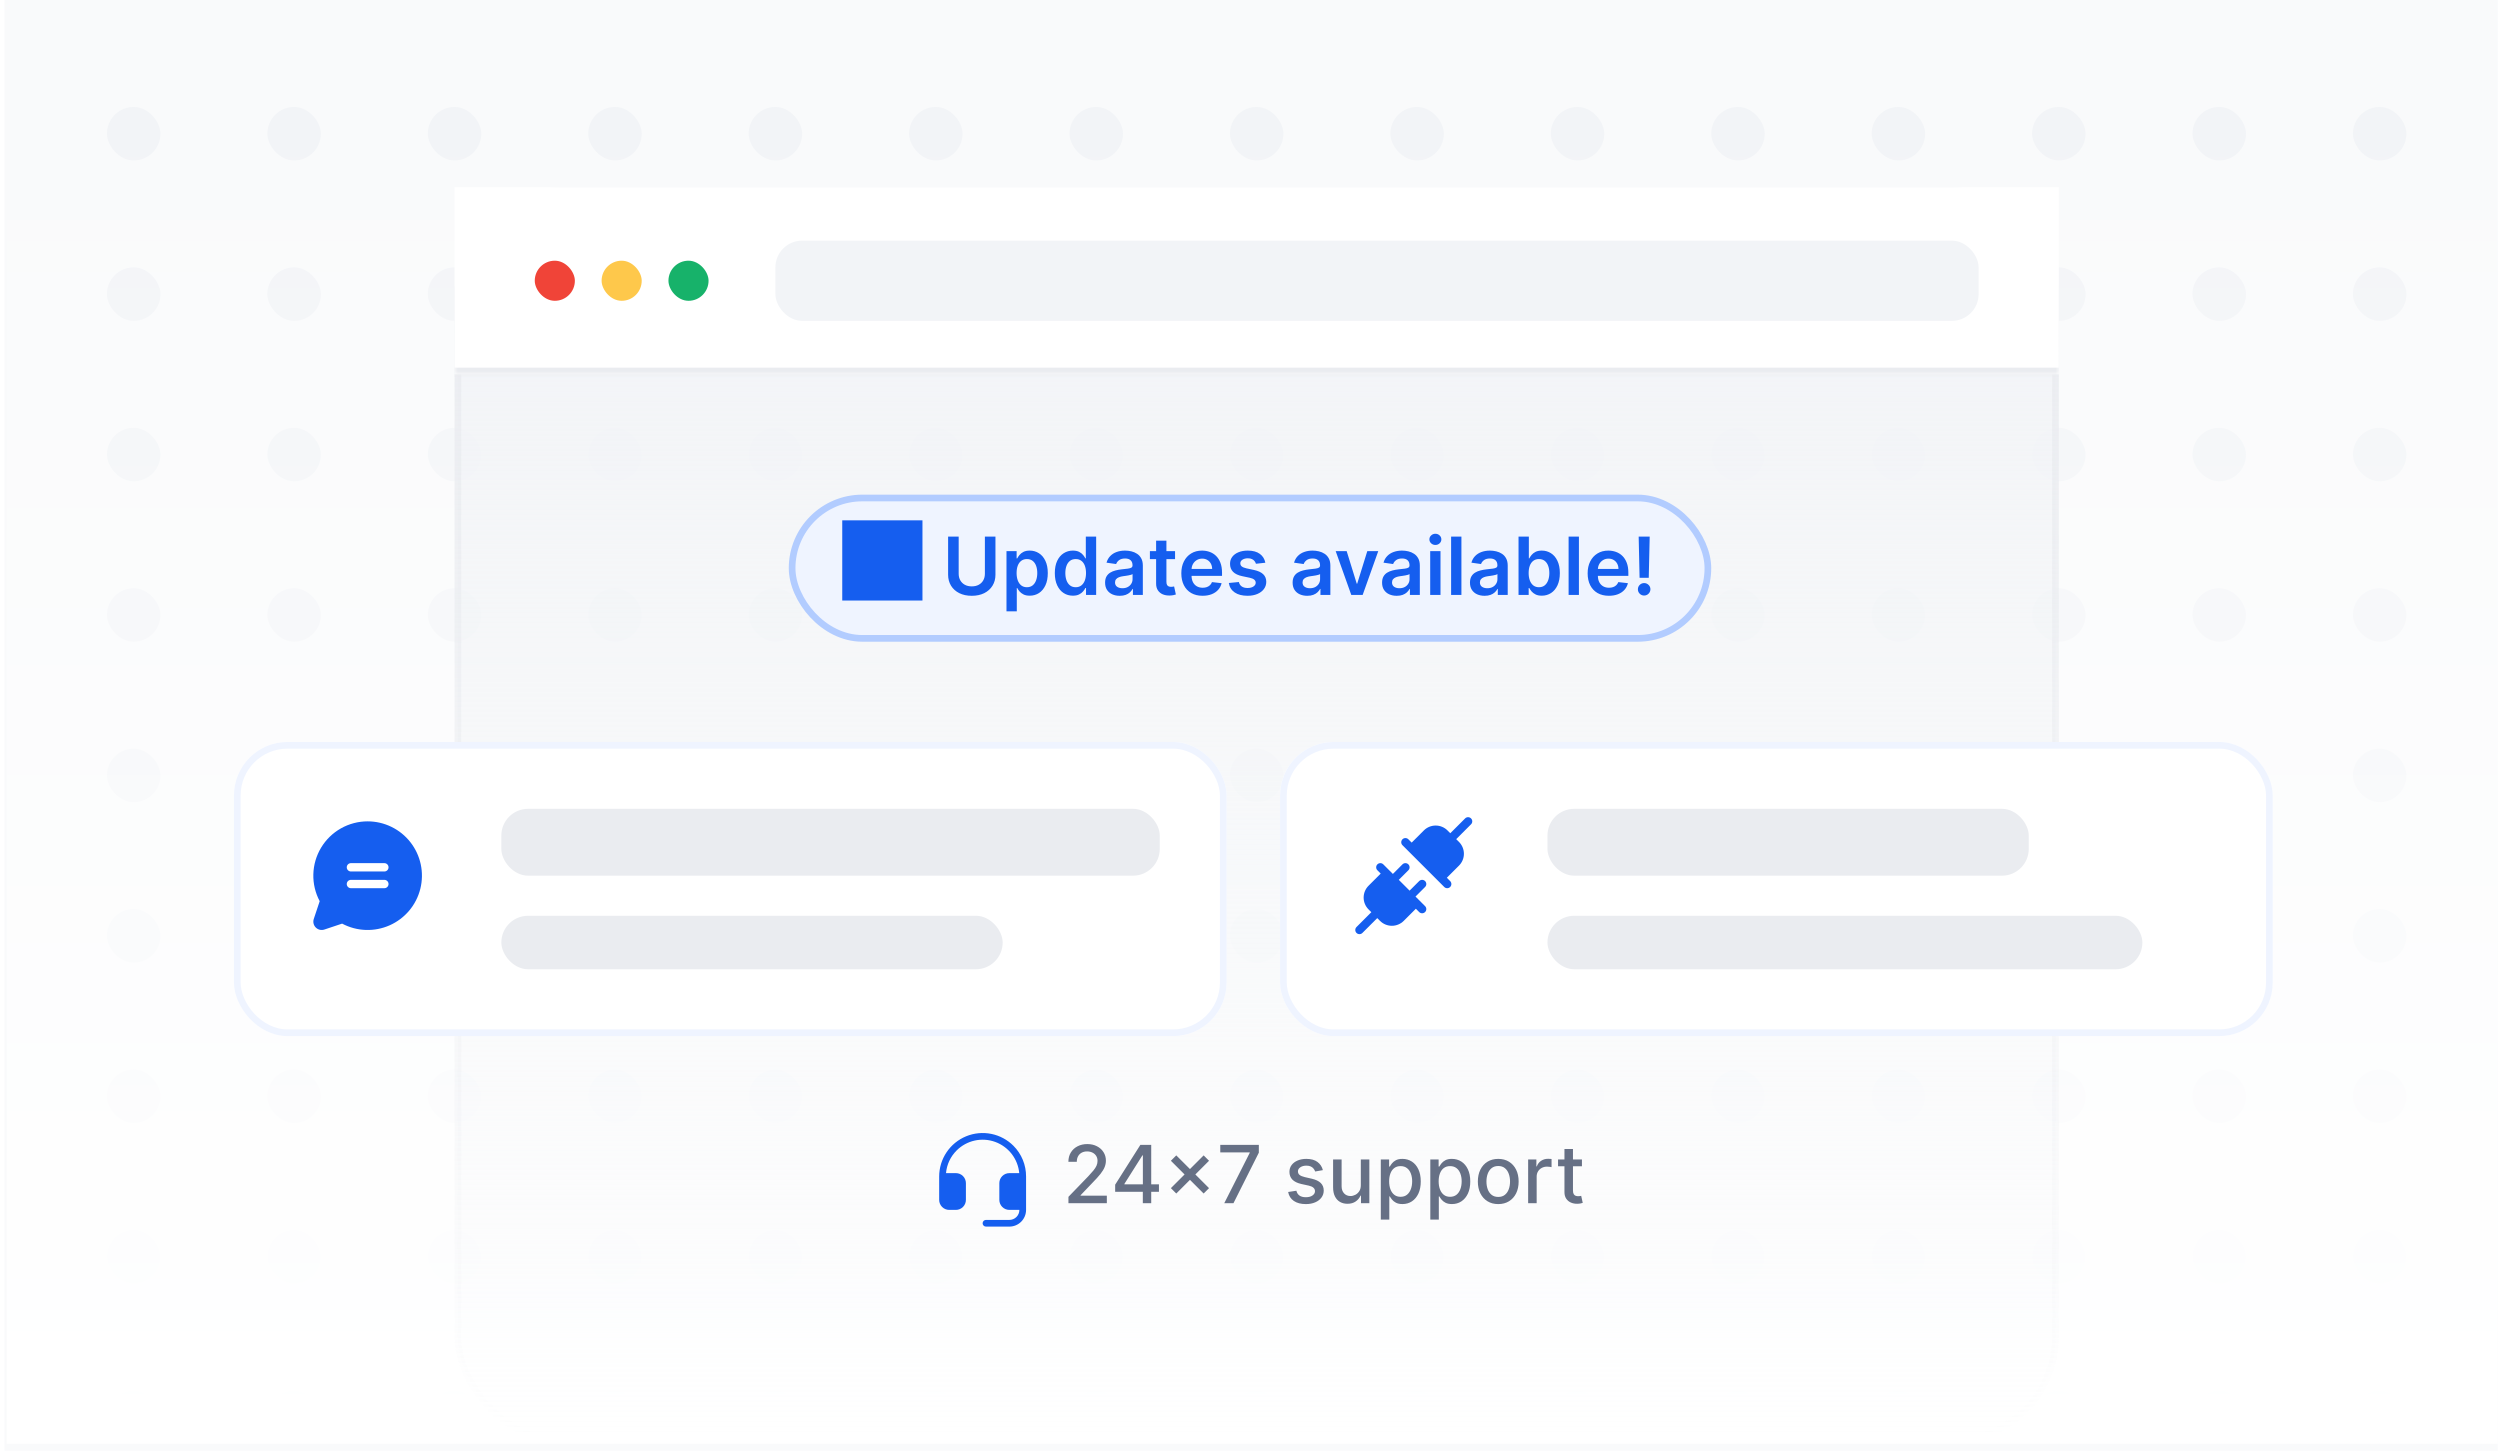 <svg width="374" height="217" viewBox="0 0 374 217" fill="none" xmlns="http://www.w3.org/2000/svg">
<g clip-path="url(#clip0_1187_16194)">
<rect width="373" height="217" transform="translate(0.667)" fill="#F9FAFB"/>
<rect x="16" y="16" width="8" height="8" rx="4" fill="#F2F4F7"/>
<rect x="40" y="16" width="8" height="8" rx="4" fill="#F2F4F7"/>
<rect x="64" y="16" width="8" height="8" rx="4" fill="#F2F4F7"/>
<rect x="88" y="16" width="8" height="8" rx="4" fill="#F2F4F7"/>
<rect x="112" y="16" width="8" height="8" rx="4" fill="#F2F4F7"/>
<rect x="136" y="16" width="8" height="8" rx="4" fill="#F2F4F7"/>
<rect x="160" y="16" width="8" height="8" rx="4" fill="#F2F4F7"/>
<rect x="184" y="16" width="8" height="8" rx="4" fill="#F2F4F7"/>
<rect x="208" y="16" width="8" height="8" rx="4" fill="#F2F4F7"/>
<rect x="232" y="16" width="8" height="8" rx="4" fill="#F2F4F7"/>
<rect x="256" y="16" width="8" height="8" rx="4" fill="#F2F4F7"/>
<rect x="280" y="16" width="8" height="8" rx="4" fill="#F2F4F7"/>
<rect x="304" y="16" width="8" height="8" rx="4" fill="#F2F4F7"/>
<rect x="328" y="16" width="8" height="8" rx="4" fill="#F2F4F7"/>
<rect x="352" y="16" width="8" height="8" rx="4" fill="#F2F4F7"/>
<rect x="16" y="40" width="8" height="8" rx="4" fill="#F2F4F7"/>
<rect x="40" y="40" width="8" height="8" rx="4" fill="#F2F4F7"/>
<rect x="64" y="40" width="8" height="8" rx="4" fill="#F2F4F7"/>
<rect x="88" y="40" width="8" height="8" rx="4" fill="#F2F4F7"/>
<rect x="112" y="40" width="8" height="8" rx="4" fill="#F2F4F7"/>
<rect x="136" y="40" width="8" height="8" rx="4" fill="#F2F4F7"/>
<rect x="160" y="40" width="8" height="8" rx="4" fill="#F2F4F7"/>
<rect x="184" y="40" width="8" height="8" rx="4" fill="#F2F4F7"/>
<rect x="208" y="40" width="8" height="8" rx="4" fill="#F2F4F7"/>
<rect x="232" y="40" width="8" height="8" rx="4" fill="#F2F4F7"/>
<rect x="256" y="40" width="8" height="8" rx="4" fill="#F2F4F7"/>
<rect x="280" y="40" width="8" height="8" rx="4" fill="#F2F4F7"/>
<rect x="304" y="40" width="8" height="8" rx="4" fill="#F2F4F7"/>
<rect x="328" y="40" width="8" height="8" rx="4" fill="#F2F4F7"/>
<rect x="352" y="40" width="8" height="8" rx="4" fill="#F2F4F7"/>
<rect x="16" y="64" width="8" height="8" rx="4" fill="#F2F4F7"/>
<rect x="40" y="64" width="8" height="8" rx="4" fill="#F2F4F7"/>
<rect x="64" y="64" width="8" height="8" rx="4" fill="#F2F4F7"/>
<rect x="88" y="64" width="8" height="8" rx="4" fill="#F2F4F7"/>
<rect x="112" y="64" width="8" height="8" rx="4" fill="#F2F4F7"/>
<rect x="136" y="64" width="8" height="8" rx="4" fill="#F2F4F7"/>
<rect x="160" y="64" width="8" height="8" rx="4" fill="#F2F4F7"/>
<rect x="184" y="64" width="8" height="8" rx="4" fill="#F2F4F7"/>
<rect x="208" y="64" width="8" height="8" rx="4" fill="#F2F4F7"/>
<rect x="232" y="64" width="8" height="8" rx="4" fill="#F2F4F7"/>
<rect x="256" y="64" width="8" height="8" rx="4" fill="#F2F4F7"/>
<rect x="280" y="64" width="8" height="8" rx="4" fill="#F2F4F7"/>
<rect x="304" y="64" width="8" height="8" rx="4" fill="#F2F4F7"/>
<rect x="328" y="64" width="8" height="8" rx="4" fill="#F2F4F7"/>
<rect x="352" y="64" width="8" height="8" rx="4" fill="#F2F4F7"/>
<rect x="16" y="88" width="8" height="8" rx="4" fill="#F2F4F7"/>
<rect x="40" y="88" width="8" height="8" rx="4" fill="#F2F4F7"/>
<rect x="64" y="88" width="8" height="8" rx="4" fill="#F2F4F7"/>
<rect x="88" y="88" width="8" height="8" rx="4" fill="#F2F4F7"/>
<rect x="112" y="88" width="8" height="8" rx="4" fill="#F2F4F7"/>
<rect x="136" y="88" width="8" height="8" rx="4" fill="#F2F4F7"/>
<rect x="160" y="88" width="8" height="8" rx="4" fill="#F2F4F7"/>
<rect x="184" y="88" width="8" height="8" rx="4" fill="#F2F4F7"/>
<rect x="208" y="88" width="8" height="8" rx="4" fill="#F2F4F7"/>
<rect x="232" y="88" width="8" height="8" rx="4" fill="#F2F4F7"/>
<rect x="256" y="88" width="8" height="8" rx="4" fill="#F2F4F7"/>
<rect x="280" y="88" width="8" height="8" rx="4" fill="#F2F4F7"/>
<rect x="304" y="88" width="8" height="8" rx="4" fill="#F2F4F7"/>
<rect x="328" y="88" width="8" height="8" rx="4" fill="#F2F4F7"/>
<rect x="352" y="88" width="8" height="8" rx="4" fill="#F2F4F7"/>
<rect x="16" y="112" width="8" height="8" rx="4" fill="#F2F4F7"/>
<rect x="40" y="112" width="8" height="8" rx="4" fill="#F2F4F7"/>
<rect x="64" y="112" width="8" height="8" rx="4" fill="#F2F4F7"/>
<rect x="88" y="112" width="8" height="8" rx="4" fill="#F2F4F7"/>
<rect x="112" y="112" width="8" height="8" rx="4" fill="#F2F4F7"/>
<rect x="136" y="112" width="8" height="8" rx="4" fill="#F2F4F7"/>
<rect x="160" y="112" width="8" height="8" rx="4" fill="#F2F4F7"/>
<rect x="184" y="112" width="8" height="8" rx="4" fill="#F2F4F7"/>
<rect x="208" y="112" width="8" height="8" rx="4" fill="#F2F4F7"/>
<rect x="232" y="112" width="8" height="8" rx="4" fill="#F2F4F7"/>
<rect x="256" y="112" width="8" height="8" rx="4" fill="#F2F4F7"/>
<rect x="280" y="112" width="8" height="8" rx="4" fill="#F2F4F7"/>
<rect x="304" y="112" width="8" height="8" rx="4" fill="#F2F4F7"/>
<rect x="328" y="112" width="8" height="8" rx="4" fill="#F2F4F7"/>
<rect x="352" y="112" width="8" height="8" rx="4" fill="#F2F4F7"/>
<rect x="16" y="136" width="8" height="8" rx="4" fill="#F2F4F7"/>
<rect x="40" y="136" width="8" height="8" rx="4" fill="#F2F4F7"/>
<rect x="64" y="136" width="8" height="8" rx="4" fill="#F2F4F7"/>
<rect x="88" y="136" width="8" height="8" rx="4" fill="#F2F4F7"/>
<rect x="112" y="136" width="8" height="8" rx="4" fill="#F2F4F7"/>
<rect x="136" y="136" width="8" height="8" rx="4" fill="#F2F4F7"/>
<rect x="160" y="136" width="8" height="8" rx="4" fill="#F2F4F7"/>
<rect x="184" y="136" width="8" height="8" rx="4" fill="#F2F4F7"/>
<rect x="208" y="136" width="8" height="8" rx="4" fill="#F2F4F7"/>
<rect x="232" y="136" width="8" height="8" rx="4" fill="#F2F4F7"/>
<rect x="256" y="136" width="8" height="8" rx="4" fill="#F2F4F7"/>
<rect x="280" y="136" width="8" height="8" rx="4" fill="#F2F4F7"/>
<rect x="304" y="136" width="8" height="8" rx="4" fill="#F2F4F7"/>
<rect x="328" y="136" width="8" height="8" rx="4" fill="#F2F4F7"/>
<rect x="352" y="136" width="8" height="8" rx="4" fill="#F2F4F7"/>
<rect x="16" y="160" width="8" height="8" rx="4" fill="#F2F4F7"/>
<rect x="40" y="160" width="8" height="8" rx="4" fill="#F2F4F7"/>
<rect x="64" y="160" width="8" height="8" rx="4" fill="#F2F4F7"/>
<rect x="88" y="160" width="8" height="8" rx="4" fill="#F2F4F7"/>
<rect x="112" y="160" width="8" height="8" rx="4" fill="#F2F4F7"/>
<rect x="136" y="160" width="8" height="8" rx="4" fill="#F2F4F7"/>
<rect x="160" y="160" width="8" height="8" rx="4" fill="#F2F4F7"/>
<rect x="184" y="160" width="8" height="8" rx="4" fill="#F2F4F7"/>
<rect x="208" y="160" width="8" height="8" rx="4" fill="#F2F4F7"/>
<rect x="232" y="160" width="8" height="8" rx="4" fill="#F2F4F7"/>
<rect x="256" y="160" width="8" height="8" rx="4" fill="#F2F4F7"/>
<rect x="280" y="160" width="8" height="8" rx="4" fill="#F2F4F7"/>
<rect x="304" y="160" width="8" height="8" rx="4" fill="#F2F4F7"/>
<rect x="328" y="160" width="8" height="8" rx="4" fill="#F2F4F7"/>
<rect x="352" y="160" width="8" height="8" rx="4" fill="#F2F4F7"/>
<rect x="16" y="184" width="8" height="8" rx="4" fill="#F2F4F7"/>
<rect x="40" y="184" width="8" height="8" rx="4" fill="#F2F4F7"/>
<rect x="64" y="184" width="8" height="8" rx="4" fill="#F2F4F7"/>
<rect x="88" y="184" width="8" height="8" rx="4" fill="#F2F4F7"/>
<rect x="112" y="184" width="8" height="8" rx="4" fill="#F2F4F7"/>
<rect x="136" y="184" width="8" height="8" rx="4" fill="#F2F4F7"/>
<rect x="160" y="184" width="8" height="8" rx="4" fill="#F2F4F7"/>
<rect x="184" y="184" width="8" height="8" rx="4" fill="#F2F4F7"/>
<rect x="208" y="184" width="8" height="8" rx="4" fill="#F2F4F7"/>
<rect x="232" y="184" width="8" height="8" rx="4" fill="#F2F4F7"/>
<rect x="256" y="184" width="8" height="8" rx="4" fill="#F2F4F7"/>
<rect x="280" y="184" width="8" height="8" rx="4" fill="#F2F4F7"/>
<rect x="304" y="184" width="8" height="8" rx="4" fill="#F2F4F7"/>
<rect x="328" y="184" width="8" height="8" rx="4" fill="#F2F4F7"/>
<rect x="352" y="184" width="8" height="8" rx="4" fill="#F2F4F7"/>
<rect x="16" y="208" width="8" height="8" rx="4" fill="#F2F4F7"/>
<rect x="40" y="208" width="8" height="8" rx="4" fill="#F2F4F7"/>
<rect x="64" y="208" width="8" height="8" rx="4" fill="#F2F4F7"/>
<rect x="88" y="208" width="8" height="8" rx="4" fill="#F2F4F7"/>
<rect x="112" y="208" width="8" height="8" rx="4" fill="#F2F4F7"/>
<rect x="136" y="208" width="8" height="8" rx="4" fill="#F2F4F7"/>
<rect x="160" y="208" width="8" height="8" rx="4" fill="#F2F4F7"/>
<rect x="184" y="208" width="8" height="8" rx="4" fill="#F2F4F7"/>
<rect x="208" y="208" width="8" height="8" rx="4" fill="#F2F4F7"/>
<rect x="232" y="208" width="8" height="8" rx="4" fill="#F2F4F7"/>
<rect x="256" y="208" width="8" height="8" rx="4" fill="#F2F4F7"/>
<rect x="280" y="208" width="8" height="8" rx="4" fill="#F2F4F7"/>
<rect x="304" y="208" width="8" height="8" rx="4" fill="#F2F4F7"/>
<rect x="328" y="208" width="8" height="8" rx="4" fill="#F2F4F7"/>
<rect x="352" y="208" width="8" height="8" rx="4" fill="#F2F4F7"/>
<rect width="373" height="200" transform="translate(1 16)" fill="url(#paint0_linear_1187_16194)"/>
<rect x="68.5" y="28.5" width="239" height="187" rx="15.5" fill="url(#paint1_linear_1187_16194)"/>
<rect x="68.5" y="28.5" width="239" height="187" rx="15.5" stroke="url(#paint2_linear_1187_16194)"/>
<mask id="path-137-inside-1_1187_16194" fill="white">
<path d="M68 28H308V56H68V28Z"/>
</mask>
<path d="M68 28H308V56H68V28Z" fill="white"/>
<path d="M308 55H68V57H308V55Z" fill="#EAECF0" mask="url(#path-137-inside-1_1187_16194)"/>
<rect x="80" y="39" width="6" height="6" rx="3" fill="#F04438"/>
<rect x="90" y="39" width="6" height="6" rx="3" fill="#FEC84B"/>
<rect x="100" y="39" width="6" height="6" rx="3" fill="#17B26A"/>
<rect x="116" y="36" width="180" height="12" rx="4" fill="#F2F4F7"/>
<path d="M153.5 176V181C153.5 181.663 153.237 182.299 152.768 182.768C152.299 183.237 151.663 183.5 151 183.5H147.5C147.367 183.5 147.24 183.447 147.146 183.354C147.053 183.26 147 183.133 147 183C147 182.867 147.053 182.74 147.146 182.646C147.24 182.553 147.367 182.5 147.5 182.5H151C151.398 182.5 151.779 182.342 152.061 182.061C152.342 181.779 152.5 181.398 152.5 181H151C150.602 181 150.221 180.842 149.939 180.561C149.658 180.279 149.5 179.898 149.5 179.5V177C149.5 176.602 149.658 176.221 149.939 175.939C150.221 175.658 150.602 175.5 151 175.5H152.478C152.384 174.461 151.995 173.47 151.358 172.643C150.721 171.816 149.862 171.187 148.882 170.83C147.901 170.473 146.839 170.403 145.819 170.627C144.8 170.851 143.866 171.361 143.125 172.096C142.204 173.005 141.636 174.211 141.523 175.5H143C143.398 175.5 143.779 175.658 144.061 175.939C144.342 176.221 144.5 176.602 144.5 177V179.5C144.5 179.898 144.342 180.279 144.061 180.561C143.779 180.842 143.398 181 143 181H142C141.602 181 141.221 180.842 140.939 180.561C140.658 180.279 140.5 179.898 140.5 179.5V176C140.501 174.712 140.885 173.454 141.602 172.385C142.318 171.315 143.336 170.482 144.527 169.991C145.717 169.501 147.026 169.374 148.289 169.628C149.551 169.881 150.71 170.504 151.618 171.416C152.218 172.019 152.693 172.734 153.016 173.521C153.339 174.307 153.503 175.15 153.5 176Z" fill="#155EEF"/>
<path d="M159.839 180V179.045L162.793 175.986C163.108 175.653 163.368 175.362 163.572 175.112C163.78 174.859 163.935 174.619 164.037 174.392C164.139 174.165 164.19 173.923 164.19 173.668C164.19 173.378 164.122 173.128 163.986 172.918C163.849 172.705 163.663 172.541 163.428 172.428C163.192 172.311 162.926 172.253 162.631 172.253C162.318 172.253 162.045 172.317 161.812 172.445C161.58 172.572 161.401 172.753 161.276 172.986C161.151 173.219 161.088 173.491 161.088 173.804H159.831C159.831 173.273 159.953 172.808 160.197 172.411C160.442 172.013 160.777 171.705 161.203 171.486C161.629 171.264 162.114 171.153 162.656 171.153C163.205 171.153 163.688 171.263 164.105 171.482C164.526 171.697 164.854 171.993 165.089 172.368C165.325 172.74 165.443 173.161 165.443 173.629C165.443 173.953 165.382 174.27 165.26 174.58C165.141 174.889 164.932 175.234 164.634 175.615C164.335 175.993 163.92 176.452 163.389 176.991L161.655 178.807V178.871H165.584V180H159.839ZM166.828 178.295V177.23L170.599 171.273H171.439V172.841H170.906L168.209 177.111V177.179H173.378V178.295H166.828ZM170.966 180V177.972L170.974 177.486V171.273H172.223V180H170.966ZM180.066 178.551L175.165 173.651L175.971 172.845L180.871 177.746L180.066 178.551ZM175.971 178.551L175.165 177.746L180.066 172.845L180.871 173.651L175.971 178.551ZM183.149 180L186.959 172.466V172.402H182.553V171.273H188.322V172.44L184.526 180H183.149ZM197.902 175.053L196.747 175.257C196.699 175.109 196.622 174.969 196.517 174.835C196.415 174.702 196.276 174.592 196.099 174.507C195.923 174.422 195.703 174.379 195.439 174.379C195.078 174.379 194.777 174.46 194.536 174.622C194.294 174.781 194.173 174.987 194.173 175.24C194.173 175.459 194.254 175.635 194.416 175.768C194.578 175.902 194.839 176.011 195.2 176.097L196.24 176.335C196.842 176.474 197.291 176.689 197.587 176.979C197.882 177.268 198.03 177.645 198.03 178.108C198.03 178.5 197.916 178.849 197.689 179.156C197.464 179.46 197.151 179.699 196.747 179.872C196.347 180.045 195.882 180.132 195.354 180.132C194.621 180.132 194.023 179.976 193.56 179.663C193.097 179.348 192.813 178.901 192.707 178.321L193.939 178.134C194.016 178.455 194.173 178.697 194.412 178.862C194.651 179.024 194.962 179.105 195.345 179.105C195.763 179.105 196.097 179.018 196.347 178.845C196.597 178.669 196.722 178.455 196.722 178.202C196.722 177.997 196.645 177.825 196.491 177.686C196.341 177.547 196.109 177.442 195.797 177.371L194.689 177.128C194.078 176.989 193.626 176.767 193.334 176.463C193.044 176.159 192.899 175.774 192.899 175.308C192.899 174.922 193.007 174.584 193.223 174.294C193.439 174.004 193.737 173.778 194.118 173.616C194.499 173.452 194.935 173.369 195.426 173.369C196.134 173.369 196.69 173.523 197.097 173.83C197.503 174.134 197.771 174.541 197.902 175.053ZM203.577 177.286V173.455H204.855V180H203.603V178.866H203.534C203.384 179.216 203.142 179.507 202.81 179.74C202.48 179.97 202.07 180.085 201.578 180.085C201.158 180.085 200.786 179.993 200.462 179.808C200.141 179.621 199.888 179.344 199.703 178.977C199.522 178.611 199.431 178.158 199.431 177.618V173.455H200.705V177.464C200.705 177.911 200.828 178.266 201.076 178.53C201.323 178.794 201.644 178.926 202.039 178.926C202.277 178.926 202.515 178.866 202.75 178.747C202.989 178.628 203.186 178.447 203.343 178.206C203.502 177.964 203.58 177.658 203.577 177.286ZM206.567 182.455V173.455H207.812V174.516H207.918C207.992 174.379 208.099 174.222 208.238 174.043C208.377 173.864 208.57 173.707 208.817 173.574C209.065 173.438 209.391 173.369 209.798 173.369C210.326 173.369 210.798 173.503 211.212 173.77C211.627 174.037 211.952 174.422 212.188 174.925C212.427 175.428 212.546 176.033 212.546 176.74C212.546 177.447 212.428 178.054 212.192 178.56C211.957 179.062 211.633 179.45 211.221 179.723C210.809 179.993 210.339 180.128 209.81 180.128C209.413 180.128 209.087 180.061 208.835 179.928C208.585 179.794 208.388 179.638 208.246 179.459C208.104 179.28 207.995 179.121 207.918 178.982H207.842V182.455H206.567ZM207.816 176.727C207.816 177.187 207.883 177.591 208.016 177.938C208.15 178.284 208.343 178.555 208.596 178.751C208.849 178.945 209.158 179.041 209.525 179.041C209.906 179.041 210.224 178.94 210.479 178.739C210.735 178.534 210.928 178.257 211.059 177.908C211.192 177.558 211.259 177.165 211.259 176.727C211.259 176.295 211.194 175.908 211.063 175.564C210.935 175.22 210.742 174.949 210.484 174.75C210.228 174.551 209.908 174.452 209.525 174.452C209.156 174.452 208.843 174.547 208.587 174.737C208.335 174.928 208.143 175.193 208.012 175.534C207.881 175.875 207.816 176.273 207.816 176.727ZM213.974 182.455V173.455H215.218V174.516H215.325C215.398 174.379 215.505 174.222 215.644 174.043C215.783 173.864 215.977 173.707 216.224 173.574C216.471 173.438 216.798 173.369 217.204 173.369C217.732 173.369 218.204 173.503 218.619 173.77C219.033 174.037 219.359 174.422 219.594 174.925C219.833 175.428 219.952 176.033 219.952 176.74C219.952 177.447 219.835 178.054 219.599 178.56C219.363 179.062 219.039 179.45 218.627 179.723C218.215 179.993 217.745 180.128 217.217 180.128C216.819 180.128 216.494 180.061 216.241 179.928C215.991 179.794 215.795 179.638 215.653 179.459C215.511 179.28 215.401 179.121 215.325 178.982H215.248V182.455H213.974ZM215.222 176.727C215.222 177.187 215.289 177.591 215.423 177.938C215.556 178.284 215.749 178.555 216.002 178.751C216.255 178.945 216.565 179.041 216.931 179.041C217.312 179.041 217.63 178.94 217.886 178.739C218.141 178.534 218.335 178.257 218.465 177.908C218.599 177.558 218.665 177.165 218.665 176.727C218.665 176.295 218.6 175.908 218.469 175.564C218.342 175.22 218.148 174.949 217.89 174.75C217.634 174.551 217.315 174.452 216.931 174.452C216.562 174.452 216.249 174.547 215.994 174.737C215.741 174.928 215.549 175.193 215.418 175.534C215.288 175.875 215.222 176.273 215.222 176.727ZM224.137 180.132C223.523 180.132 222.988 179.991 222.531 179.71C222.073 179.429 221.718 179.036 221.465 178.53C221.212 178.024 221.086 177.433 221.086 176.757C221.086 176.078 221.212 175.484 221.465 174.976C221.718 174.467 222.073 174.072 222.531 173.791C222.988 173.51 223.523 173.369 224.137 173.369C224.751 173.369 225.286 173.51 225.744 173.791C226.201 174.072 226.556 174.467 226.809 174.976C227.062 175.484 227.188 176.078 227.188 176.757C227.188 177.433 227.062 178.024 226.809 178.53C226.556 179.036 226.201 179.429 225.744 179.71C225.286 179.991 224.751 180.132 224.137 180.132ZM224.141 179.062C224.539 179.062 224.869 178.957 225.13 178.747C225.391 178.537 225.585 178.257 225.71 177.908C225.837 177.558 225.901 177.173 225.901 176.753C225.901 176.335 225.837 175.952 225.71 175.602C225.585 175.25 225.391 174.967 225.13 174.754C224.869 174.541 224.539 174.435 224.141 174.435C223.741 174.435 223.408 174.541 223.144 174.754C222.883 174.967 222.688 175.25 222.56 175.602C222.435 175.952 222.373 176.335 222.373 176.753C222.373 177.173 222.435 177.558 222.56 177.908C222.688 178.257 222.883 178.537 223.144 178.747C223.408 178.957 223.741 179.062 224.141 179.062ZM228.61 180V173.455H229.842V174.494H229.91C230.029 174.142 230.24 173.865 230.541 173.663C230.845 173.459 231.189 173.357 231.572 173.357C231.652 173.357 231.745 173.359 231.853 173.365C231.964 173.371 232.051 173.378 232.113 173.386V174.605C232.062 174.591 231.971 174.575 231.841 174.558C231.71 174.538 231.579 174.528 231.449 174.528C231.147 174.528 230.879 174.592 230.643 174.72C230.41 174.845 230.225 175.02 230.089 175.244C229.953 175.466 229.885 175.719 229.885 176.003V180H228.61ZM236.658 173.455V174.477H233.083V173.455H236.658ZM234.042 171.886H235.316V178.078C235.316 178.325 235.353 178.511 235.426 178.636C235.5 178.759 235.596 178.842 235.712 178.888C235.831 178.93 235.961 178.952 236.1 178.952C236.202 178.952 236.292 178.945 236.368 178.93C236.445 178.916 236.505 178.905 236.547 178.896L236.777 179.949C236.703 179.977 236.598 180.006 236.462 180.034C236.326 180.065 236.155 180.082 235.951 180.085C235.615 180.091 235.303 180.031 235.013 179.906C234.723 179.781 234.489 179.588 234.31 179.327C234.131 179.065 234.042 178.737 234.042 178.342V171.886Z" fill="#667085"/>
<rect x="118.5" y="74.5" width="137" height="21" rx="10.5" fill="#EFF4FF"/>
<rect x="118.5" y="74.5" width="137" height="21" rx="10.5" stroke="#B2CCFF"/>
<path d="M126 89.84H138V77.84H126V89.84ZM147.339 80.273H148.92V85.974C148.92 86.599 148.772 87.149 148.477 87.624C148.184 88.098 147.772 88.469 147.241 88.736C146.71 89 146.089 89.132 145.379 89.132C144.665 89.132 144.043 89 143.512 88.736C142.981 88.469 142.569 88.098 142.276 87.624C141.984 87.149 141.837 86.599 141.837 85.974V80.273H143.418V85.842C143.418 86.206 143.498 86.53 143.657 86.814C143.819 87.098 144.046 87.321 144.339 87.483C144.631 87.642 144.978 87.722 145.379 87.722C145.779 87.722 146.126 87.642 146.418 87.483C146.714 87.321 146.941 87.098 147.1 86.814C147.259 86.53 147.339 86.206 147.339 85.842V80.273ZM150.57 91.454V82.454H152.087V83.537H152.176C152.256 83.378 152.368 83.209 152.513 83.03C152.658 82.848 152.854 82.693 153.101 82.565C153.348 82.435 153.664 82.369 154.047 82.369C154.553 82.369 155.009 82.499 155.415 82.757C155.824 83.013 156.148 83.392 156.387 83.895C156.628 84.395 156.749 85.008 156.749 85.736C156.749 86.454 156.631 87.065 156.395 87.568C156.159 88.071 155.838 88.454 155.432 88.719C155.026 88.983 154.566 89.115 154.051 89.115C153.676 89.115 153.365 89.053 153.118 88.928C152.871 88.803 152.672 88.652 152.522 88.476C152.374 88.297 152.259 88.128 152.176 87.969H152.113V91.454H150.57ZM152.083 85.727C152.083 86.151 152.142 86.521 152.262 86.84C152.384 87.158 152.559 87.406 152.786 87.585C153.016 87.761 153.294 87.849 153.621 87.849C153.962 87.849 154.248 87.758 154.478 87.577C154.708 87.392 154.881 87.141 154.998 86.822C155.117 86.501 155.176 86.136 155.176 85.727C155.176 85.321 155.118 84.96 155.002 84.645C154.885 84.329 154.712 84.082 154.482 83.903C154.252 83.724 153.965 83.635 153.621 83.635C153.292 83.635 153.012 83.722 152.782 83.895C152.551 84.068 152.377 84.311 152.257 84.624C152.141 84.936 152.083 85.304 152.083 85.727ZM160.499 89.115C159.985 89.115 159.525 88.983 159.118 88.719C158.712 88.454 158.391 88.071 158.155 87.568C157.919 87.065 157.801 86.454 157.801 85.736C157.801 85.008 157.921 84.395 158.159 83.895C158.401 83.392 158.726 83.013 159.135 82.757C159.544 82.499 160 82.369 160.503 82.369C160.887 82.369 161.202 82.435 161.449 82.565C161.696 82.693 161.892 82.848 162.037 83.03C162.182 83.209 162.294 83.378 162.374 83.537H162.438V80.273H163.985V89H162.468V87.969H162.374C162.294 88.128 162.179 88.297 162.029 88.476C161.878 88.652 161.679 88.803 161.432 88.928C161.185 89.053 160.874 89.115 160.499 89.115ZM160.929 87.849C161.256 87.849 161.534 87.761 161.765 87.585C161.995 87.406 162.169 87.158 162.289 86.84C162.408 86.521 162.468 86.151 162.468 85.727C162.468 85.304 162.408 84.936 162.289 84.624C162.172 84.311 161.999 84.068 161.769 83.895C161.542 83.722 161.262 83.635 160.929 83.635C160.586 83.635 160.299 83.724 160.069 83.903C159.838 84.082 159.665 84.329 159.549 84.645C159.432 84.96 159.374 85.321 159.374 85.727C159.374 86.136 159.432 86.501 159.549 86.822C159.668 87.141 159.843 87.392 160.073 87.577C160.306 87.758 160.591 87.849 160.929 87.849ZM167.512 89.132C167.097 89.132 166.724 89.058 166.391 88.91C166.062 88.76 165.8 88.538 165.607 88.246C165.417 87.953 165.322 87.592 165.322 87.163C165.322 86.794 165.39 86.489 165.526 86.247C165.663 86.006 165.849 85.812 166.085 85.668C166.32 85.523 166.586 85.413 166.881 85.34C167.18 85.263 167.488 85.207 167.806 85.173C168.19 85.133 168.501 85.098 168.739 85.067C168.978 85.033 169.151 84.981 169.259 84.913C169.37 84.842 169.425 84.733 169.425 84.585V84.56C169.425 84.239 169.33 83.99 169.14 83.814C168.95 83.638 168.675 83.55 168.317 83.55C167.94 83.55 167.64 83.632 167.418 83.797C167.2 83.962 167.052 84.156 166.975 84.381L165.535 84.176C165.648 83.778 165.836 83.446 166.097 83.179C166.359 82.909 166.678 82.707 167.056 82.574C167.434 82.438 167.852 82.369 168.309 82.369C168.624 82.369 168.938 82.406 169.251 82.48C169.563 82.554 169.849 82.676 170.107 82.847C170.366 83.014 170.573 83.243 170.729 83.533C170.888 83.822 170.968 84.185 170.968 84.619V89H169.485V88.101H169.434C169.34 88.283 169.208 88.453 169.038 88.612C168.87 88.769 168.658 88.895 168.403 88.992C168.15 89.085 167.853 89.132 167.512 89.132ZM167.913 87.999C168.222 87.999 168.491 87.938 168.718 87.815C168.945 87.69 169.12 87.526 169.242 87.321C169.367 87.117 169.43 86.894 169.43 86.652V85.881C169.381 85.921 169.299 85.957 169.183 85.992C169.069 86.026 168.941 86.055 168.799 86.081C168.657 86.106 168.516 86.129 168.377 86.149C168.238 86.169 168.117 86.186 168.015 86.2C167.785 86.231 167.579 86.283 167.397 86.354C167.215 86.425 167.072 86.524 166.967 86.652C166.862 86.777 166.809 86.939 166.809 87.138C166.809 87.422 166.913 87.636 167.12 87.781C167.327 87.926 167.592 87.999 167.913 87.999ZM175.788 82.454V83.648H172.025V82.454H175.788ZM172.954 80.886H174.496V87.031C174.496 87.239 174.528 87.398 174.59 87.508C174.656 87.617 174.741 87.69 174.846 87.73C174.951 87.77 175.067 87.79 175.195 87.79C175.292 87.79 175.38 87.783 175.46 87.769C175.542 87.754 175.604 87.742 175.647 87.73L175.907 88.936C175.825 88.965 175.707 88.996 175.553 89.03C175.403 89.064 175.218 89.084 174.999 89.09C174.613 89.101 174.265 89.043 173.955 88.915C173.646 88.784 173.4 88.582 173.218 88.31C173.039 88.037 172.951 87.696 172.954 87.287V80.886ZM179.905 89.128C179.249 89.128 178.682 88.992 178.205 88.719C177.73 88.443 177.365 88.054 177.11 87.551C176.854 87.046 176.726 86.45 176.726 85.766C176.726 85.092 176.854 84.501 177.11 83.993C177.368 83.481 177.729 83.084 178.192 82.8C178.655 82.513 179.199 82.369 179.824 82.369C180.228 82.369 180.608 82.435 180.966 82.565C181.327 82.693 181.645 82.892 181.921 83.162C182.199 83.432 182.418 83.776 182.577 84.193C182.736 84.608 182.816 85.102 182.816 85.676V86.149H177.451V85.109H181.337C181.334 84.814 181.27 84.551 181.145 84.321C181.02 84.088 180.846 83.905 180.621 83.771C180.4 83.638 180.141 83.571 179.846 83.571C179.53 83.571 179.253 83.648 179.015 83.801C178.776 83.952 178.59 84.151 178.456 84.398C178.326 84.642 178.259 84.91 178.256 85.203V86.111C178.256 86.492 178.326 86.818 178.465 87.091C178.604 87.361 178.799 87.568 179.049 87.713C179.299 87.855 179.591 87.926 179.926 87.926C180.151 87.926 180.354 87.895 180.536 87.832C180.718 87.767 180.875 87.672 181.009 87.547C181.142 87.422 181.243 87.267 181.311 87.082L182.752 87.244C182.661 87.625 182.488 87.957 182.232 88.242C181.979 88.523 181.655 88.742 181.26 88.898C180.865 89.051 180.414 89.128 179.905 89.128ZM189.294 84.185L187.888 84.338C187.848 84.196 187.778 84.062 187.679 83.938C187.582 83.812 187.452 83.712 187.287 83.635C187.122 83.558 186.92 83.52 186.682 83.52C186.361 83.52 186.091 83.59 185.872 83.729C185.656 83.868 185.55 84.048 185.553 84.27C185.55 84.46 185.619 84.615 185.761 84.734C185.906 84.854 186.145 84.952 186.477 85.028L187.594 85.267C188.213 85.401 188.673 85.612 188.974 85.902C189.278 86.192 189.432 86.571 189.435 87.04C189.432 87.452 189.311 87.815 189.072 88.131C188.837 88.443 188.509 88.688 188.088 88.864C187.668 89.04 187.185 89.128 186.639 89.128C185.838 89.128 185.193 88.96 184.705 88.625C184.216 88.287 183.925 87.817 183.831 87.215L185.335 87.07C185.403 87.365 185.548 87.588 185.77 87.739C185.991 87.889 186.28 87.965 186.635 87.965C187.001 87.965 187.295 87.889 187.517 87.739C187.741 87.588 187.854 87.402 187.854 87.18C187.854 86.993 187.781 86.838 187.636 86.716C187.494 86.594 187.273 86.5 186.972 86.435L185.855 86.2C185.227 86.07 184.763 85.849 184.462 85.54C184.161 85.227 184.011 84.832 184.014 84.355C184.011 83.952 184.121 83.602 184.342 83.307C184.567 83.008 184.878 82.778 185.276 82.617C185.676 82.452 186.138 82.369 186.661 82.369C187.428 82.369 188.031 82.533 188.472 82.859C188.915 83.186 189.189 83.628 189.294 84.185ZM195.567 89.132C195.152 89.132 194.778 89.058 194.446 88.91C194.116 88.76 193.855 88.538 193.662 88.246C193.472 87.953 193.376 87.592 193.376 87.163C193.376 86.794 193.445 86.489 193.581 86.247C193.717 86.006 193.903 85.812 194.139 85.668C194.375 85.523 194.641 85.413 194.936 85.34C195.234 85.263 195.543 85.207 195.861 85.173C196.244 85.133 196.555 85.098 196.794 85.067C197.033 85.033 197.206 84.981 197.314 84.913C197.425 84.842 197.48 84.733 197.48 84.585V84.56C197.48 84.239 197.385 83.99 197.195 83.814C197.004 83.638 196.73 83.55 196.372 83.55C195.994 83.55 195.695 83.632 195.473 83.797C195.254 83.962 195.107 84.156 195.03 84.381L193.589 84.176C193.703 83.778 193.891 83.446 194.152 83.179C194.413 82.909 194.733 82.707 195.111 82.574C195.489 82.438 195.906 82.369 196.364 82.369C196.679 82.369 196.993 82.406 197.305 82.48C197.618 82.554 197.903 82.676 198.162 82.847C198.42 83.014 198.628 83.243 198.784 83.533C198.943 83.822 199.023 84.185 199.023 84.619V89H197.54V88.101H197.489C197.395 88.283 197.263 88.453 197.092 88.612C196.925 88.769 196.713 88.895 196.457 88.992C196.205 89.085 195.908 89.132 195.567 89.132ZM195.967 87.999C196.277 87.999 196.545 87.938 196.773 87.815C197 87.69 197.175 87.526 197.297 87.321C197.422 87.117 197.484 86.894 197.484 86.652V85.881C197.436 85.921 197.354 85.957 197.237 85.992C197.124 86.026 196.996 86.055 196.854 86.081C196.712 86.106 196.571 86.129 196.432 86.149C196.293 86.169 196.172 86.186 196.07 86.2C195.839 86.231 195.634 86.283 195.452 86.354C195.27 86.425 195.126 86.524 195.021 86.652C194.916 86.777 194.864 86.939 194.864 87.138C194.864 87.422 194.967 87.636 195.175 87.781C195.382 87.926 195.646 87.999 195.967 87.999ZM206.186 82.454L203.855 89H202.151L199.82 82.454H201.464L202.969 87.317H203.037L204.545 82.454H206.186ZM208.95 89.132C208.535 89.132 208.161 89.058 207.829 88.91C207.499 88.76 207.238 88.538 207.045 88.246C206.854 87.953 206.759 87.592 206.759 87.163C206.759 86.794 206.827 86.489 206.964 86.247C207.1 86.006 207.286 85.812 207.522 85.668C207.758 85.523 208.023 85.413 208.319 85.34C208.617 85.263 208.925 85.207 209.244 85.173C209.627 85.133 209.938 85.098 210.177 85.067C210.415 85.033 210.589 84.981 210.697 84.913C210.808 84.842 210.863 84.733 210.863 84.585V84.56C210.863 84.239 210.768 83.99 210.577 83.814C210.387 83.638 210.113 83.55 209.755 83.55C209.377 83.55 209.077 83.632 208.856 83.797C208.637 83.962 208.489 84.156 208.413 84.381L206.972 84.176C207.086 83.778 207.273 83.446 207.535 83.179C207.796 82.909 208.116 82.707 208.494 82.574C208.871 82.438 209.289 82.369 209.746 82.369C210.062 82.369 210.376 82.406 210.688 82.48C211.001 82.554 211.286 82.676 211.545 82.847C211.803 83.014 212.011 83.243 212.167 83.533C212.326 83.822 212.406 84.185 212.406 84.619V89H210.923V88.101H210.871C210.778 88.283 210.646 88.453 210.475 88.612C210.308 88.769 210.096 88.895 209.84 88.992C209.587 89.085 209.29 89.132 208.95 89.132ZM209.35 87.999C209.66 87.999 209.928 87.938 210.156 87.815C210.383 87.69 210.558 87.526 210.68 87.321C210.805 87.117 210.867 86.894 210.867 86.652V85.881C210.819 85.921 210.737 85.957 210.62 85.992C210.506 86.026 210.379 86.055 210.237 86.081C210.094 86.106 209.954 86.129 209.815 86.149C209.675 86.169 209.555 86.186 209.452 86.2C209.222 86.231 209.016 86.283 208.835 86.354C208.653 86.425 208.509 86.524 208.404 86.652C208.299 86.777 208.246 86.939 208.246 87.138C208.246 87.422 208.35 87.636 208.558 87.781C208.765 87.926 209.029 87.999 209.35 87.999ZM213.957 89V82.454H215.499V89H213.957ZM214.732 81.526C214.488 81.526 214.278 81.445 214.102 81.283C213.925 81.118 213.837 80.921 213.837 80.69C213.837 80.457 213.925 80.26 214.102 80.098C214.278 79.933 214.488 79.851 214.732 79.851C214.979 79.851 215.19 79.933 215.363 80.098C215.539 80.26 215.627 80.457 215.627 80.69C215.627 80.921 215.539 81.118 215.363 81.283C215.19 81.445 214.979 81.526 214.732 81.526ZM218.628 80.273V89H217.086V80.273H218.628ZM222.098 89.132C221.683 89.132 221.31 89.058 220.977 88.91C220.648 88.76 220.386 88.538 220.193 88.246C220.003 87.953 219.908 87.592 219.908 87.163C219.908 86.794 219.976 86.489 220.112 86.247C220.249 86.006 220.435 85.812 220.67 85.668C220.906 85.523 221.172 85.413 221.467 85.34C221.766 85.263 222.074 85.207 222.392 85.173C222.776 85.133 223.087 85.098 223.325 85.067C223.564 85.033 223.737 84.981 223.845 84.913C223.956 84.842 224.011 84.733 224.011 84.585V84.56C224.011 84.239 223.916 83.99 223.726 83.814C223.536 83.638 223.261 83.55 222.903 83.55C222.526 83.55 222.226 83.632 222.004 83.797C221.786 83.962 221.638 84.156 221.561 84.381L220.121 84.176C220.234 83.778 220.422 83.446 220.683 83.179C220.945 82.909 221.264 82.707 221.642 82.574C222.02 82.438 222.438 82.369 222.895 82.369C223.21 82.369 223.524 82.406 223.837 82.48C224.149 82.554 224.435 82.676 224.693 82.847C224.952 83.014 225.159 83.243 225.315 83.533C225.474 83.822 225.554 84.185 225.554 84.619V89H224.071V88.101H224.02C223.926 88.283 223.794 88.453 223.624 88.612C223.456 88.769 223.244 88.895 222.989 88.992C222.736 89.085 222.439 89.132 222.098 89.132ZM222.499 87.999C222.808 87.999 223.077 87.938 223.304 87.815C223.531 87.69 223.706 87.526 223.828 87.321C223.953 87.117 224.016 86.894 224.016 86.652V85.881C223.967 85.921 223.885 85.957 223.768 85.992C223.655 86.026 223.527 86.055 223.385 86.081C223.243 86.106 223.102 86.129 222.963 86.149C222.824 86.169 222.703 86.186 222.601 86.2C222.371 86.231 222.165 86.283 221.983 86.354C221.801 86.425 221.658 86.524 221.553 86.652C221.447 86.777 221.395 86.939 221.395 87.138C221.395 87.422 221.499 87.636 221.706 87.781C221.913 87.926 222.178 87.999 222.499 87.999ZM227.173 89V80.273H228.716V83.537H228.78C228.859 83.378 228.972 83.209 229.116 83.03C229.261 82.848 229.457 82.693 229.705 82.565C229.952 82.435 230.267 82.369 230.651 82.369C231.156 82.369 231.612 82.499 232.018 82.757C232.428 83.013 232.751 83.392 232.99 83.895C233.232 84.395 233.352 85.008 233.352 85.736C233.352 86.454 233.234 87.065 232.999 87.568C232.763 88.071 232.442 88.454 232.036 88.719C231.629 88.983 231.169 89.115 230.655 89.115C230.28 89.115 229.969 89.053 229.722 88.928C229.474 88.803 229.276 88.652 229.125 88.476C228.977 88.297 228.862 88.128 228.78 87.969H228.69V89H227.173ZM228.686 85.727C228.686 86.151 228.746 86.521 228.865 86.84C228.987 87.158 229.162 87.406 229.389 87.585C229.619 87.761 229.898 87.849 230.224 87.849C230.565 87.849 230.851 87.758 231.081 87.577C231.311 87.392 231.484 87.141 231.601 86.822C231.72 86.501 231.78 86.136 231.78 85.727C231.78 85.321 231.722 84.96 231.605 84.645C231.489 84.329 231.315 84.082 231.085 83.903C230.855 83.724 230.568 83.635 230.224 83.635C229.895 83.635 229.615 83.722 229.385 83.895C229.155 84.068 228.98 84.311 228.861 84.624C228.744 84.936 228.686 85.304 228.686 85.727ZM236.206 80.273V89H234.664V80.273H236.206ZM240.69 89.128C240.034 89.128 239.467 88.992 238.99 88.719C238.516 88.443 238.151 88.054 237.895 87.551C237.639 87.046 237.511 86.45 237.511 85.766C237.511 85.092 237.639 84.501 237.895 83.993C238.153 83.481 238.514 83.084 238.977 82.8C239.44 82.513 239.984 82.369 240.609 82.369C241.013 82.369 241.393 82.435 241.751 82.565C242.112 82.693 242.43 82.892 242.706 83.162C242.984 83.432 243.203 83.776 243.362 84.193C243.521 84.608 243.601 85.102 243.601 85.676V86.149H238.236V85.109H242.122C242.119 84.814 242.055 84.551 241.93 84.321C241.805 84.088 241.631 83.905 241.406 83.771C241.185 83.638 240.926 83.571 240.631 83.571C240.315 83.571 240.038 83.648 239.8 83.801C239.561 83.952 239.375 84.151 239.241 84.398C239.111 84.642 239.044 84.91 239.041 85.203V86.111C239.041 86.492 239.111 86.818 239.25 87.091C239.389 87.361 239.584 87.568 239.834 87.713C240.084 87.855 240.376 87.926 240.712 87.926C240.936 87.926 241.139 87.895 241.321 87.832C241.503 87.767 241.661 87.672 241.794 87.547C241.928 87.422 242.028 87.267 242.097 87.082L243.537 87.244C243.446 87.625 243.273 87.957 243.017 88.242C242.764 88.523 242.44 88.742 242.045 88.898C241.651 89.051 241.199 89.128 240.69 89.128ZM246.794 80.273L246.653 86.435H245.281L245.145 80.273H246.794ZM245.967 89.094C245.708 89.094 245.487 89.003 245.302 88.821C245.12 88.639 245.029 88.418 245.029 88.156C245.029 87.901 245.12 87.682 245.302 87.5C245.487 87.318 245.708 87.227 245.967 87.227C246.22 87.227 246.439 87.318 246.623 87.5C246.811 87.682 246.904 87.901 246.904 88.156C246.904 88.329 246.86 88.487 246.772 88.629C246.687 88.771 246.574 88.885 246.431 88.97C246.292 89.053 246.137 89.094 245.967 89.094Z" fill="#155EEF"/>
<g filter="url(#filter0_d_1187_16194)">
<rect x="35" y="110" width="148.5" height="44" rx="8" fill="white"/>
<rect x="35.5" y="110.5" width="147.5" height="43" rx="7.5" stroke="#EFF4FF"/>
<path d="M55 121.875C53.597 121.875 52.218 122.238 50.997 122.928C49.776 123.619 48.755 124.614 48.033 125.817C47.311 127.019 46.912 128.388 46.876 129.791C46.84 131.193 47.167 132.581 47.827 133.819L46.94 136.479C46.867 136.699 46.856 136.936 46.909 137.161C46.962 137.387 47.078 137.594 47.242 137.758C47.406 137.922 47.613 138.038 47.839 138.091C48.065 138.144 48.301 138.134 48.521 138.06L51.181 137.173C52.271 137.753 53.478 138.077 54.712 138.12C55.945 138.163 57.172 137.925 58.3 137.423C59.428 136.921 60.426 136.169 61.22 135.224C62.013 134.279 62.581 133.165 62.88 131.968C63.179 130.77 63.201 129.52 62.945 128.313C62.688 127.106 62.16 125.973 61.401 125C60.642 124.027 59.67 123.24 58.561 122.699C57.452 122.157 56.234 121.876 55 121.875ZM57.5 131.875H52.5C52.334 131.875 52.175 131.809 52.058 131.692C51.941 131.575 51.875 131.416 51.875 131.25C51.875 131.084 51.941 130.925 52.058 130.808C52.175 130.691 52.334 130.625 52.5 130.625H57.5C57.666 130.625 57.825 130.691 57.942 130.808C58.059 130.925 58.125 131.084 58.125 131.25C58.125 131.416 58.059 131.575 57.942 131.692C57.825 131.809 57.666 131.875 57.5 131.875ZM57.5 129.375H52.5C52.334 129.375 52.175 129.309 52.058 129.192C51.941 129.075 51.875 128.916 51.875 128.75C51.875 128.584 51.941 128.425 52.058 128.308C52.175 128.191 52.334 128.125 52.5 128.125H57.5C57.666 128.125 57.825 128.191 57.942 128.308C58.059 128.425 58.125 128.584 58.125 128.75C58.125 128.916 58.059 129.075 57.942 129.192C57.825 129.309 57.666 129.375 57.5 129.375Z" fill="#155EEF"/>
<rect x="75" y="120" width="98.5" height="10" rx="4" fill="#EAECF0"/>
<rect x="75" y="136" width="75" height="8" rx="4" fill="#EAECF0"/>
</g>
<g filter="url(#filter1_d_1187_16194)">
<rect x="191.5" y="110" width="148.5" height="44" rx="8" fill="white"/>
<rect x="192" y="110.5" width="147.5" height="43" rx="7.5" stroke="#EFF4FF"/>
<path d="M213.192 131.692L211.759 133.125L213.192 134.558C213.25 134.616 213.296 134.685 213.328 134.761C213.359 134.837 213.375 134.918 213.375 135C213.375 135.082 213.359 135.163 213.328 135.239C213.296 135.315 213.25 135.384 213.192 135.442C213.134 135.5 213.065 135.546 212.989 135.578C212.914 135.609 212.832 135.625 212.75 135.625C212.668 135.625 212.587 135.609 212.511 135.578C212.435 135.546 212.366 135.5 212.308 135.442L211.813 134.946L209.992 136.768C209.522 137.236 208.886 137.498 208.224 137.498C207.561 137.498 206.925 137.236 206.456 136.768L206.036 136.348L203.817 138.567C203.759 138.625 203.69 138.671 203.614 138.703C203.539 138.734 203.457 138.75 203.375 138.75C203.293 138.75 203.212 138.734 203.136 138.703C203.06 138.671 202.991 138.625 202.933 138.567C202.875 138.509 202.829 138.44 202.797 138.364C202.766 138.288 202.75 138.207 202.75 138.125C202.75 138.043 202.766 137.962 202.797 137.886C202.829 137.81 202.875 137.741 202.933 137.683L205.152 135.464L204.732 135.045C204.5 134.812 204.316 134.537 204.19 134.233C204.064 133.93 204 133.605 204 133.277C204 132.948 204.064 132.623 204.19 132.32C204.316 132.016 204.5 131.741 204.732 131.509L206.554 129.688L206.058 129.192C205.941 129.075 205.875 128.916 205.875 128.75C205.875 128.584 205.941 128.425 206.058 128.308C206.175 128.191 206.334 128.125 206.5 128.125C206.666 128.125 206.825 128.191 206.942 128.308L208.375 129.741L209.808 128.308C209.925 128.191 210.084 128.125 210.25 128.125C210.416 128.125 210.575 128.191 210.692 128.308C210.81 128.425 210.875 128.584 210.875 128.75C210.875 128.916 210.81 129.075 210.692 129.192L209.259 130.625L210.875 132.241L212.308 130.808C212.425 130.691 212.584 130.625 212.75 130.625C212.916 130.625 213.075 130.691 213.192 130.808C213.31 130.925 213.375 131.084 213.375 131.25C213.375 131.416 213.31 131.575 213.192 131.692ZM220.067 121.433C220.009 121.375 219.94 121.329 219.864 121.297C219.789 121.266 219.707 121.25 219.625 121.25C219.543 121.25 219.462 121.266 219.386 121.297C219.31 121.329 219.241 121.375 219.183 121.433L216.964 123.652L216.545 123.232C216.075 122.764 215.439 122.501 214.777 122.501C214.114 122.501 213.478 122.764 213.009 123.232L211.188 125.054L210.692 124.558C210.575 124.441 210.416 124.375 210.25 124.375C210.084 124.375 209.925 124.441 209.808 124.558C209.691 124.675 209.625 124.834 209.625 125C209.625 125.166 209.691 125.325 209.808 125.442L216.058 131.692C216.116 131.75 216.185 131.796 216.261 131.828C216.337 131.859 216.418 131.875 216.5 131.875C216.582 131.875 216.664 131.859 216.739 131.828C216.815 131.796 216.884 131.75 216.942 131.692C217 131.634 217.046 131.565 217.078 131.489C217.109 131.413 217.125 131.332 217.125 131.25C217.125 131.168 217.109 131.087 217.078 131.011C217.046 130.935 217 130.866 216.942 130.808L216.446 130.313L218.268 128.491C218.5 128.259 218.684 127.984 218.81 127.68C218.936 127.377 219.001 127.052 219.001 126.723C219.001 126.395 218.936 126.07 218.81 125.767C218.684 125.463 218.5 125.188 218.268 124.955L217.848 124.536L220.067 122.317C220.125 122.259 220.172 122.19 220.203 122.114C220.234 122.038 220.251 121.957 220.251 121.875C220.251 121.793 220.234 121.712 220.203 121.636C220.172 121.56 220.125 121.491 220.067 121.433Z" fill="#155EEF"/>
<rect x="231.5" y="120" width="72" height="10" rx="4" fill="#EAECF0"/>
<rect x="231.5" y="136" width="89" height="8" rx="4" fill="#EAECF0"/>
</g>
</g>
<defs>
<filter id="filter0_d_1187_16194" x="33" y="109" width="152.5" height="48" filterUnits="userSpaceOnUse" color-interpolation-filters="sRGB">
<feFlood flood-opacity="0" result="BackgroundImageFix"/>
<feColorMatrix in="SourceAlpha" type="matrix" values="0 0 0 0 0 0 0 0 0 0 0 0 0 0 0 0 0 0 127 0" result="hardAlpha"/>
<feOffset dy="1"/>
<feGaussianBlur stdDeviation="1"/>
<feComposite in2="hardAlpha" operator="out"/>
<feColorMatrix type="matrix" values="0 0 0 0 0.063 0 0 0 0 0.094 0 0 0 0 0.157 0 0 0 0.05 0"/>
<feBlend mode="normal" in2="BackgroundImageFix" result="effect1_dropShadow_1187_16194"/>
<feBlend mode="normal" in="SourceGraphic" in2="effect1_dropShadow_1187_16194" result="shape"/>
</filter>
<filter id="filter1_d_1187_16194" x="189.5" y="109" width="152.5" height="48" filterUnits="userSpaceOnUse" color-interpolation-filters="sRGB">
<feFlood flood-opacity="0" result="BackgroundImageFix"/>
<feColorMatrix in="SourceAlpha" type="matrix" values="0 0 0 0 0 0 0 0 0 0 0 0 0 0 0 0 0 0 127 0" result="hardAlpha"/>
<feOffset dy="1"/>
<feGaussianBlur stdDeviation="1"/>
<feComposite in2="hardAlpha" operator="out"/>
<feColorMatrix type="matrix" values="0 0 0 0 0.063 0 0 0 0 0.094 0 0 0 0 0.157 0 0 0 0.05 0"/>
<feBlend mode="normal" in2="BackgroundImageFix" result="effect1_dropShadow_1187_16194"/>
<feBlend mode="normal" in="SourceGraphic" in2="effect1_dropShadow_1187_16194" result="shape"/>
</filter>
<linearGradient id="paint0_linear_1187_16194" x1="186.5" y1="0" x2="186.5" y2="200" gradientUnits="userSpaceOnUse">
<stop stop-color="white" stop-opacity="0"/>
<stop offset="1" stop-color="white"/>
</linearGradient>
<linearGradient id="paint1_linear_1187_16194" x1="188" y1="28" x2="188" y2="216" gradientUnits="userSpaceOnUse">
<stop stop-color="#F2F4F7"/>
<stop offset="1" stop-color="#F2F4F7" stop-opacity="0"/>
</linearGradient>
<linearGradient id="paint2_linear_1187_16194" x1="188" y1="28" x2="188" y2="216" gradientUnits="userSpaceOnUse">
<stop stop-color="#EAECF0"/>
<stop offset="1" stop-color="#EAECF0" stop-opacity="0"/>
</linearGradient>
<clipPath id="clip0_1187_16194">
<rect width="373" height="217" fill="white" transform="translate(0.667)"/>
</clipPath>
</defs>
</svg>
